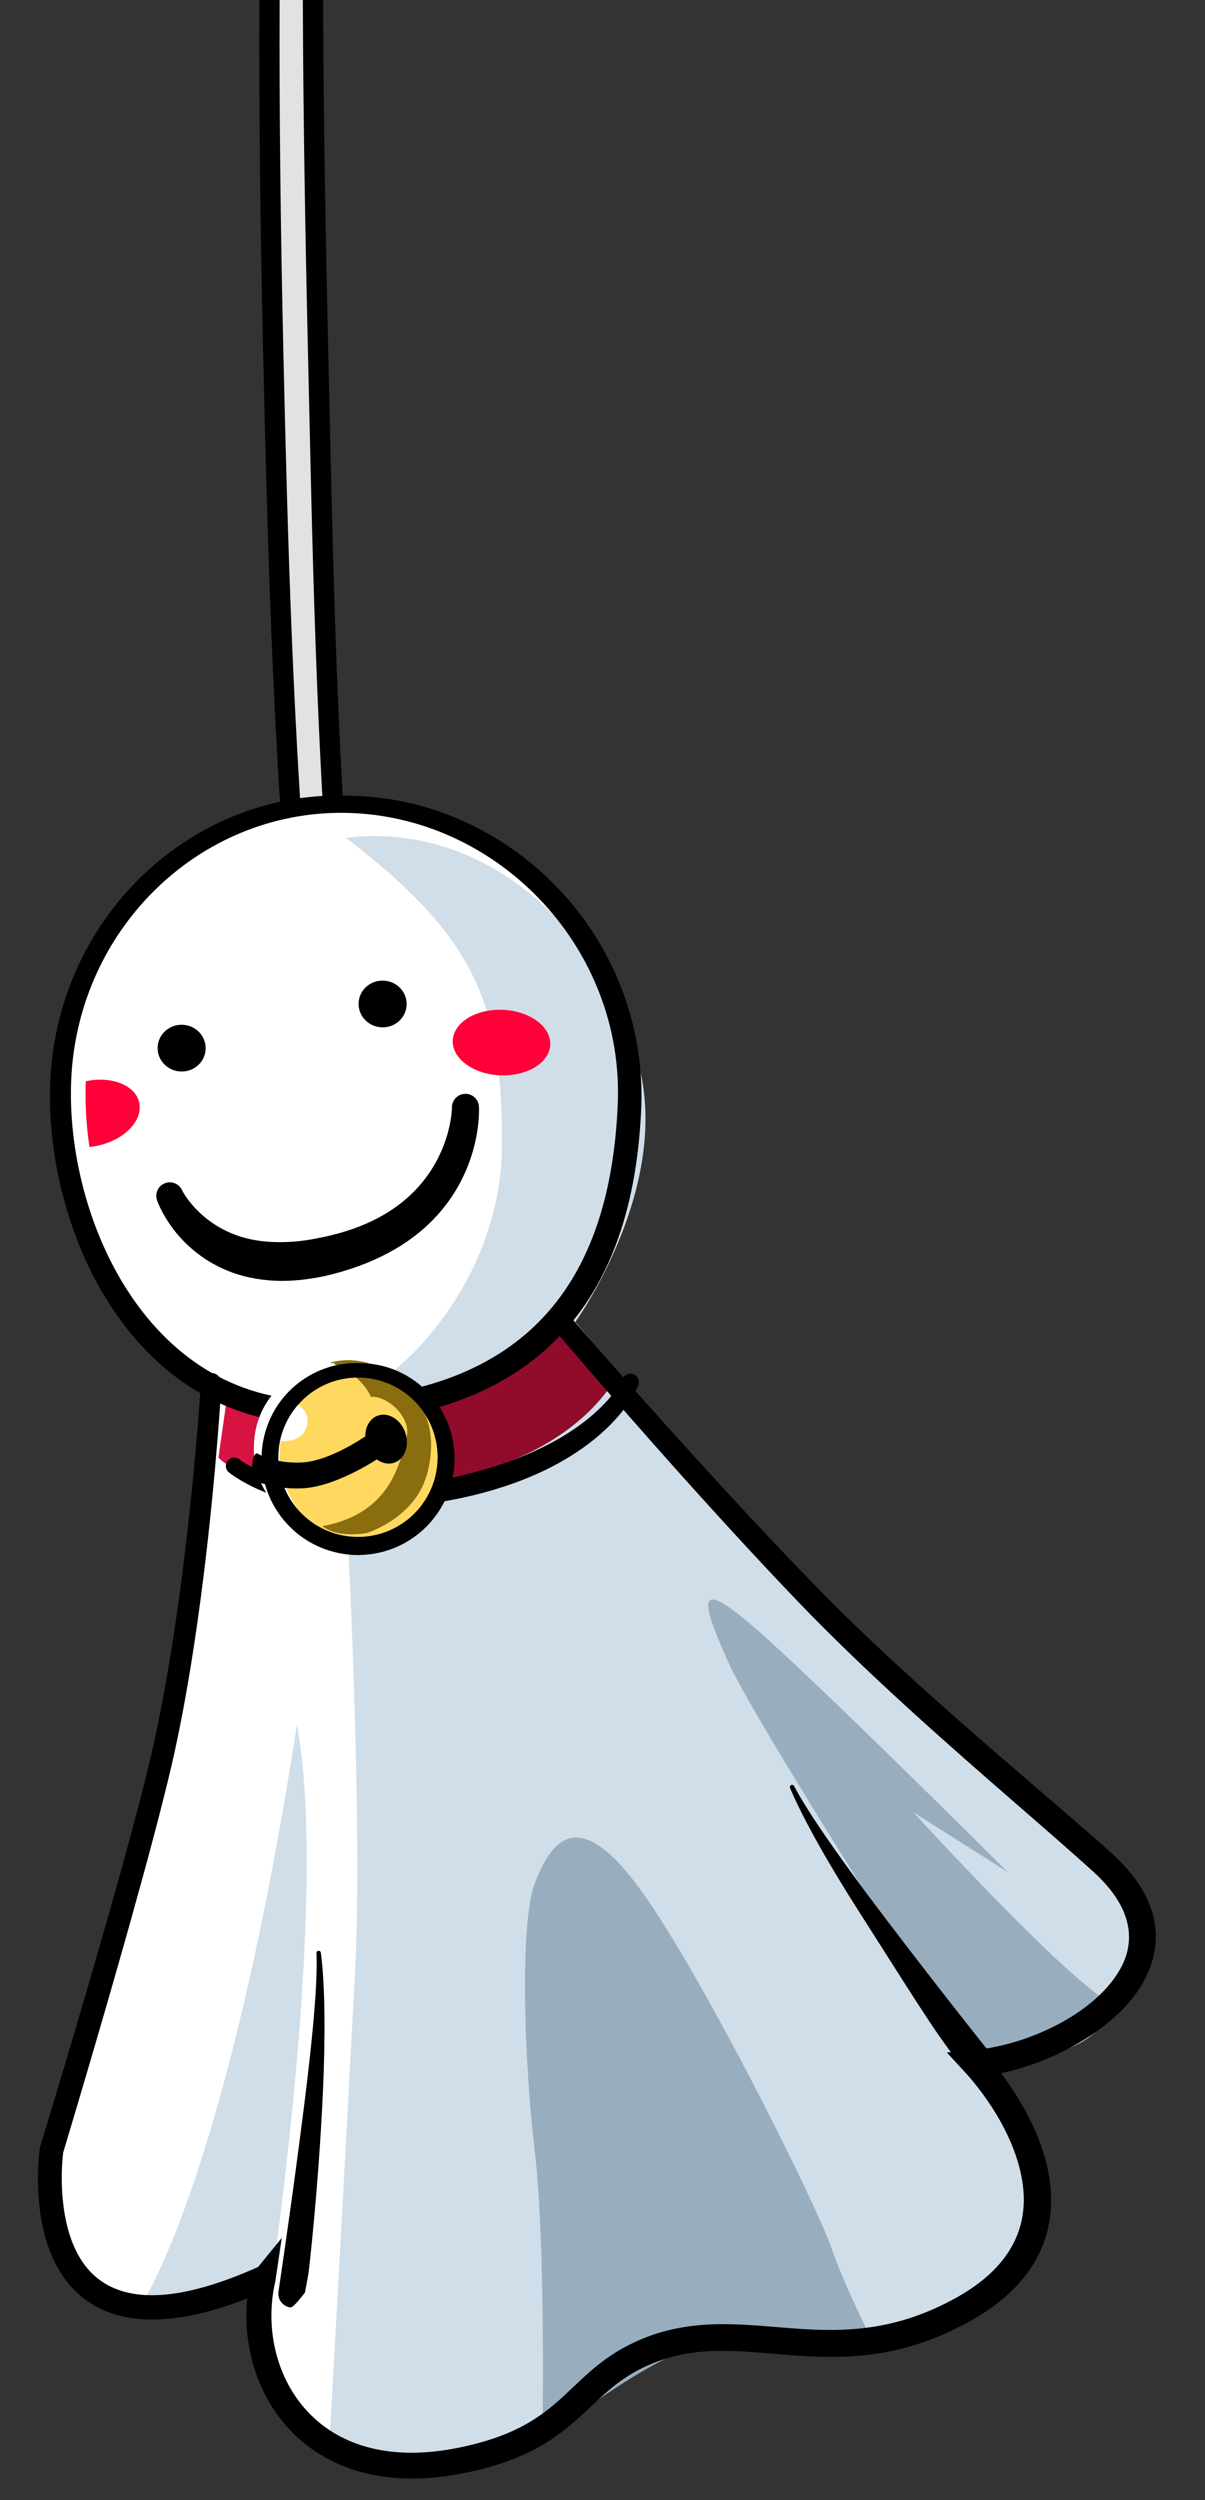 <?xml version="1.0" encoding="UTF-8" standalone="no"?>
<svg xmlns="http://www.w3.org/2000/svg" xmlns:xlink="http://www.w3.org/1999/xlink" xmlns:serif="http://www.serif.com/" width="100%" height="100%" viewBox="0 0 270 560" version="1.1" xml:space="preserve" style="fill-rule:evenodd;clip-rule:evenodd;stroke-linejoin:round;stroke-miterlimit:2;">
    <rect x="0" y="0" width="270" height="560" fill="#333333" stroke="none"/>
    <g transform="matrix(2.202,1.519,-1.519,2.202,-623.424,-3015.84)">
        <g id="teru-teru" serif:id="teru teru">
            <g transform="matrix(1,0,0,1,-4.879,18.952)">
                <g transform="matrix(0.317,-0.199,0.199,0.317,-388.528,608.372)">
                    <path d="M2590.79,2066.92L2590.79,2066.91C2590.86,2063.08 2594.01,2060.03 2597.84,2060.09C2601.67,2060.15 2604.73,2063.32 2604.67,2067.14C2604.33,2092.17 2606.72,2139.81 2610.59,2198.04C2613.25,2237.94 2615.89,2282.84 2621.7,2328.7C2622.19,2332.5 2619.5,2335.98 2615.7,2336.47C2611.9,2336.97 2608.41,2334.28 2607.92,2330.49C2601.84,2284.34 2598.72,2239.17 2596.05,2199.01C2592.14,2140.27 2590.31,2092.18 2590.79,2066.92Z"></path>
                </g>
                <g transform="matrix(0.317,-0.199,0.199,0.317,-388.528,608.372)">
                    <path d="M2595.32,2066.99C2595.35,2065.67 2596.44,2064.61 2597.77,2064.63C2599.1,2064.65 2600.16,2065.75 2600.13,2067.07C2599.79,2092.18 2602.18,2139.95 2606.06,2198.34C2608.73,2238.32 2611.38,2283.31 2617.19,2329.28C2617.36,2330.6 2616.43,2331.8 2615.12,2331.97C2613.8,2332.14 2612.59,2331.21 2612.42,2329.89C2606.35,2283.85 2603.24,2238.78 2600.57,2198.7C2596.68,2140.13 2594.85,2092.18 2595.32,2066.99Z" style="fill:rgb(226,226,226);"></path>
                </g>
            </g>
            <g transform="matrix(1,0,0,1,-4.879,18.952)">
                <g>
                    <g>
                        <g>
                            <g transform="matrix(0.348,-0.136,0.136,0.348,-318.215,373.607)">
                                <path d="M2602.65,2424.09C2602.65,2424.09 2612.37,2469.55 2612.37,2506.8C2612.37,2535.04 2608.43,2596.5 2608.43,2596.5C2608.43,2596.5 2613.04,2650.31 2661.21,2613.62C2661.21,2635.28 2681.01,2657.89 2713.21,2643.42C2738.11,2632.24 2733.93,2619.76 2749.69,2609.13C2768.96,2596.13 2791.48,2606.37 2815.53,2584.44C2841.99,2560.32 2814.85,2536.46 2805.58,2530.16C2826.13,2523.31 2852.01,2495.87 2822.9,2479.74C2804.72,2469.66 2772.14,2453.81 2744.64,2436.37C2713.04,2416.32 2677.48,2389.97 2677.48,2389.97L2602.65,2424.09Z" style="fill:white;"></path>
                            </g>
                            <g transform="matrix(0.273,-0.171,0.183,0.292,-232.899,608.054)">
                                <path d="M2637.87,2253.94C2676.57,2253.94 2711.93,2290.35 2711.93,2327.73C2711.93,2365.11 2692.03,2399.24 2634.68,2401.93C2588.63,2404.09 2564.48,2361.35 2564.48,2323.96C2564.48,2286.58 2599.18,2253.94 2637.87,2253.94Z" style="fill:white;"></path>
                            </g>
                        </g>
                        <g>
                            <g transform="matrix(0.308,-0.212,0.212,0.308,767.105,732.257)">
                                <path d="M137.794,514.207C137.794,514.207 145.707,526.002 176.464,518.537C207.221,511.071 213.94,499.426 213.94,499.426L224.242,512.565C224.242,512.565 212.871,534.512 174.523,536.006C140.033,537.349 135.554,530.033 135.554,530.033L137.794,514.207Z" style="fill:rgb(215,19,65);"></path>
                            </g>
                            <g transform="matrix(0.308,-0.212,0.212,0.308,767.105,732.257)">
                                <path d="M118.249,720.075C118.249,720.075 137.286,693.071 153.185,589.877C160.464,628.521 147.559,714.83 147.559,714.83C147.559,714.83 126.888,723.468 118.249,720.075Z" style="fill:rgb(208,222,233);"></path>
                            </g>
                            <g transform="matrix(0.308,-0.212,0.212,0.308,767.105,732.257)">
                                <path d="M163.969,536.449C163.969,536.449 168.089,609.054 166.287,644.585C164.484,680.115 160.622,750.917 160.622,750.917C160.622,750.917 170.406,758.127 186.626,756.839C202.847,755.552 211.6,746.283 218.295,742.164C224.989,738.044 231.168,729.033 239.664,728.518C248.16,728.003 266.44,729.805 282.918,728.518C299.396,727.231 306.347,722.081 312.269,716.932C318.191,711.783 322.31,704.831 321.28,693.76C320.251,682.689 309.18,665.954 309.18,665.954C309.18,665.954 322.825,664.409 329.004,660.805C335.184,657.2 343.165,647.159 344.71,642.01C346.255,636.861 342.65,625.79 338.788,622.443C334.926,619.096 276.189,568.4 259.231,549.838C240.179,528.983 215.462,499.632 215.462,499.632C215.462,499.632 235.802,471.311 230.138,444.277C224.474,417.243 198.727,387.12 163.969,391.239C193.063,413.639 198.985,428.057 198.985,459.982C198.985,488.333 178.645,511.99 162.682,517.912C159.335,526.151 163.969,536.449 163.969,536.449Z" style="fill:rgb(208,222,233);"></path>
                            </g>
                            <g transform="matrix(0.308,-0.212,0.212,0.308,767.105,732.257)">
                                <path d="M208.34,750.19C208.34,750.19 209.099,706.635 206.566,685.358C204.033,664.081 203.189,633.733 206.566,625.181C209.943,616.629 215.516,607.558 229.025,625.181C242.535,642.803 269.384,696.503 272.931,706.635C276.477,716.767 282.853,728.884 282.853,728.884C282.853,728.884 257.258,724.823 244.048,728.433C230.838,732.043 208.34,750.19 208.34,750.19Z" style="fill:rgb(152,174,190);"></path>
                            </g>
                            <g transform="matrix(0.308,-0.212,0.212,0.308,767.105,732.257)">
                                <path d="M293.195,647.194C293.195,647.194 255.388,588.238 249.796,575.763C243.21,561.072 242.197,555.873 258.239,570.293C274.282,584.713 312.446,622.708 312.446,622.708L291.337,609.368C291.337,609.368 326.462,647.869 336.425,652.598C336.594,655.975 331.875,658.79 326.462,661.072C321.934,662.98 308.562,665.769 308.562,665.769L293.195,647.194Z" style="fill:rgb(152,174,190);"></path>
                            </g>
                            <g transform="matrix(0.308,-0.212,0.212,0.308,767.105,732.257)">
                                <path d="M174.523,536.006C171.537,530.78 173.179,523.464 176.464,518.537C207.221,511.071 213.94,499.426 213.94,499.426L224.242,512.565C224.242,512.565 212.871,534.512 174.523,536.006Z" style="fill:rgb(145,12,43);"></path>
                            </g>
                            <g transform="matrix(0.317,-0.199,0.199,0.317,-388.528,608.372)">
                                <path d="M2599.19,2448.5C2598.35,2447.89 2598.17,2446.72 2598.78,2445.89C2599.4,2445.05 2600.57,2444.88 2601.4,2445.49C2601.4,2445.49 2606.72,2449.22 2616.66,2450.66C2621.22,2451.33 2626.74,2451.5 2633.16,2450.62C2641.8,2449.47 2649.07,2447.71 2655.2,2445.71C2660.62,2443.95 2665.13,2441.96 2668.9,2439.92C2682.95,2432.33 2686.29,2423.8 2686.29,2423.8C2686.62,2422.82 2687.69,2422.3 2688.67,2422.63C2689.64,2422.96 2690.17,2424.02 2689.84,2425C2689.84,2425 2686.83,2435.2 2671.24,2444.13C2667.29,2446.4 2662.49,2448.55 2656.72,2450.41C2650.34,2452.46 2642.73,2454.1 2633.73,2455.15C2626.82,2455.94 2620.89,2455.62 2616.01,2454.79C2604.98,2452.92 2599.19,2448.5 2599.19,2448.5Z"></path>
                            </g>
                        </g>
                    </g>
                    <g>
                        <g transform="matrix(0.348,-0.136,0.136,0.348,-318.215,373.607)">
                            <path d="M2601.6,2421.45C2601.38,2420.2 2602.22,2419 2603.47,2418.78C2604.73,2418.56 2605.93,2419.4 2606.15,2420.66C2606.15,2420.66 2609.56,2439.92 2612.12,2463.52C2613.62,2477.46 2614.83,2492.91 2614.86,2506.8C2614.88,2516.26 2614.46,2529.45 2613.9,2542.82C2612.84,2568.01 2611.26,2593.83 2611.1,2596.46C2611.24,2597.76 2612.22,2605.78 2616.07,2612.9C2618.57,2617.51 2622.31,2621.79 2628.05,2623.2C2635.29,2624.98 2645.32,2622.25 2659.52,2611.4L2663.18,2603.86L2664.01,2613.62C2664.02,2624.63 2669.56,2635.92 2679.55,2641.52C2687.68,2646.09 2698.71,2646.77 2712.02,2640.77C2719.69,2637.31 2724.45,2633.75 2727.87,2630.14C2731.66,2626.15 2733.87,2622.12 2736.59,2618.2C2739.35,2614.22 2742.58,2610.34 2748.02,2606.65C2755.8,2601.4 2764.06,2599.68 2772.74,2598.33C2780.32,2597.15 2788.25,2596.25 2796.41,2593.01C2801.99,2590.8 2807.69,2587.47 2813.48,2582.19C2823.51,2573.04 2825.12,2564.01 2822.8,2556.12C2819.5,2544.89 2808.88,2536.08 2803.87,2532.68L2798.78,2529.22L2804.61,2527.28C2816.11,2523.47 2829.54,2512.86 2832.45,2501.64C2834.24,2494.75 2831.49,2487.83 2821.5,2482.29C2809.88,2475.84 2792.37,2467.04 2774.16,2456.95C2763.75,2451.18 2753.11,2444.99 2743.22,2438.58C2731.84,2431.21 2719.92,2423.06 2709.33,2415.66C2690.64,2402.58 2676.11,2391.83 2676.11,2391.83C2675.09,2391.07 2674.86,2389.63 2675.62,2388.6C2676.37,2387.57 2677.82,2387.35 2678.84,2388.11C2678.84,2388.11 2693.42,2398.7 2712.16,2411.58C2722.76,2418.87 2734.69,2426.9 2746.07,2434.15C2755.9,2440.43 2766.47,2446.48 2776.81,2452.12C2795.09,2462.1 2812.66,2470.81 2824.31,2477.19C2837.57,2484.46 2840.54,2493.99 2838.21,2503.12C2835.34,2514.41 2823.44,2525.4 2811.67,2530.96C2817.73,2535.98 2825.73,2544.38 2828.67,2554.39C2831.53,2564.12 2829.96,2575.42 2817.59,2586.69C2811.16,2592.54 2804.83,2596.21 2798.64,2598.65C2790.02,2602.05 2781.67,2603.05 2773.66,2604.27C2765.84,2605.47 2758.36,2606.89 2751.36,2611.6C2745.52,2615.53 2742.62,2619.76 2739.78,2624.05C2737.55,2627.41 2735.36,2630.81 2732.13,2634.19C2728.28,2638.22 2722.99,2642.23 2714.41,2646.07C2698.95,2652.99 2686.16,2651.81 2676.75,2646.49C2666.57,2640.74 2660.26,2630.03 2658.76,2618.85C2644.67,2628.55 2634.27,2630.38 2626.73,2628.5C2619.41,2626.68 2614.5,2621.37 2611.33,2615.46C2606.62,2606.69 2605.78,2596.73 2605.78,2596.73L2605.77,2596.53L2605.78,2596.33C2605.78,2596.33 2607.57,2569.11 2608.79,2542.59C2609.4,2529.31 2609.86,2516.21 2609.88,2506.8C2609.91,2493.07 2608.78,2477.81 2607.35,2464.03C2604.91,2440.59 2601.6,2421.45 2601.6,2421.45Z"></path>
                        </g>
                        <g transform="matrix(0.317,-0.199,0.199,0.317,-388.528,608.372)">
                            <path d="M2624.74,2626.42C2624.65,2627.39 2624.11,2631.03 2624.11,2631.03C2624.11,2631.03 2621.73,2634.59 2620.99,2634.52C2619.27,2634.37 2618.01,2632.85 2618.17,2631.13C2618.17,2631.13 2619.76,2616.32 2621.26,2599.23C2621.87,2592.22 2622.51,2584.84 2622.95,2577.93C2623.54,2568.82 2623.86,2560.57 2623.39,2555.1C2623.35,2554.83 2623.54,2554.58 2623.82,2554.54C2624.09,2554.51 2624.34,2554.7 2624.37,2554.97C2625.62,2561.92 2626.2,2573.53 2626.18,2585.68C2626.14,2607.86 2624.74,2626.42 2624.74,2626.42Z"></path>
                        </g>
                        <g transform="matrix(0.139,-0.347,0.347,0.139,-274.469,1416.57)">
                            <path d="M2625.35,2632.25C2625.47,2633.97 2624.19,2635.47 2622.47,2635.6C2620.75,2635.72 2618.34,2630.03 2618.05,2626.74C2617.33,2618.48 2617.73,2608.66 2618.13,2586.03C2618.35,2573.95 2619.16,2562.33 2620.56,2554.94C2620.6,2554.67 2620.85,2554.48 2621.12,2554.52C2621.4,2554.56 2621.59,2554.81 2621.55,2555.08C2620.99,2560.87 2621.13,2569.18 2621.52,2578.24C2621.82,2585.29 2622.31,2592.77 2622.8,2599.86C2623.99,2617.26 2625.35,2632.25 2625.35,2632.25Z"></path>
                        </g>
                        <g transform="matrix(0.273,-0.171,0.183,0.292,-232.899,608.054)">
                            <path d="M2636.87,2252.04C2657.7,2251.71 2677.22,2259.68 2691.55,2272.76C2705.82,2285.78 2714.82,2303.91 2715.14,2323.95C2715.33,2347.88 2709.45,2367.32 2696.34,2381.19C2683.83,2394.44 2664.64,2402.77 2637.39,2404.83C2612.44,2406.65 2593.32,2395.74 2580.45,2379.56C2567.69,2363.5 2561.19,2342.24 2561.33,2323.96C2561.51,2304.17 2569.86,2286.27 2583.31,2273.28C2597.02,2260.04 2615.98,2251.88 2636.87,2252.04ZM2636.87,2256.23C2598.17,2256.23 2566.75,2286.58 2566.75,2323.96C2566.75,2357.9 2590.92,2402.65 2636.87,2399.03C2688.63,2394.94 2709.11,2367.38 2709,2323.96C2708.9,2286.58 2675.56,2256.23 2636.87,2256.23Z"></path>
                        </g>
                    </g>
                    <g>
                        <g transform="matrix(0.317,-0.199,0.199,0.317,-377.781,610.146)">
                            <circle cx="2606.08" cy="2424.57" r="17.83" style="fill:rgb(255,217,95);"></circle>
                        </g>
                        <g transform="matrix(0.308,-0.212,0.212,0.308,767.105,732.257)">
                            <path d="M160.571,508.793C160.571,508.793 167.128,510.856 169.706,516.454C173.478,516.105 178.914,521.242 177.662,525.515C176.409,529.788 174.936,542.532 158.803,545.405C162.487,548.204 168.748,546.952 168.748,546.952C168.748,546.952 178.749,543.857 181.861,535.018C183.742,529.673 183.684,523.383 181.271,519.327C172.493,504.569 160.571,508.793 160.571,508.793Z" style="fill:rgb(138,109,15);"></path>
                        </g>
                        <g transform="matrix(0.308,-0.212,0.212,0.308,767.105,732.257)">
                            <path d="M157.772,546.878C157.772,546.878 147.385,537.744 149.521,526.399C152.247,526.399 154.486,525.696 155.267,523.158C156.354,519.628 153.255,517.883 151.363,517.486C151.363,517.486 155.046,511.224 161.75,508.867C155.29,508.944 143.763,514.4 143.481,527.578C143.179,541.652 156.667,546.51 157.772,546.878Z" style="fill:white;"></path>
                        </g>
                        <g transform="matrix(0.308,-0.212,0.212,0.308,767.105,732.257)">
                            <path d="M171.039,530.45C167.405,532.735 160.243,536.722 154.198,536.95C149.897,537.112 146.538,536.304 144.319,535.5C142.319,534.776 143.051,528.335 144.39,529.203C144.39,529.203 147.947,531.398 153.98,531.171C159.295,530.97 165.597,527.19 168.446,525.29C168.413,523.153 169.466,521.268 171.247,520.639C173.606,519.806 176.354,521.489 177.379,524.394C178.405,527.3 177.323,530.335 174.964,531.167C173.655,531.63 172.227,531.317 171.039,530.45Z"></path>
                        </g>
                        <g transform="matrix(0.317,-0.199,0.199,0.317,-377.781,610.146)">
                            <path d="M2606.08,2403.51C2611.93,2403.39 2617.26,2405.7 2621.18,2409.47C2625.15,2413.28 2627.59,2418.64 2627.7,2424.57C2627.78,2430.56 2625.39,2436.02 2621.5,2439.99C2617.58,2443.98 2612.11,2446.42 2606.08,2446.45C2600.05,2446.41 2594.59,2443.96 2590.68,2439.96C2586.8,2435.99 2584.42,2430.55 2584.51,2424.57C2584.61,2418.65 2587.05,2413.3 2591,2409.49C2594.91,2405.73 2600.23,2403.4 2606.08,2403.51ZM2606.08,2406.74C2596.24,2406.74 2588.25,2414.72 2588.25,2424.57C2588.25,2434.41 2596.24,2442.39 2606.08,2442.39C2615.92,2442.39 2623.91,2434.41 2623.91,2424.57C2623.91,2414.72 2615.92,2406.74 2606.08,2406.74Z"></path>
                        </g>
                    </g>
                </g>
                <g>
                    <clipPath id="_clip1">
                        <path d="M900.884,815.292C911.452,808.66 926.12,811.813 933.001,822.718C940.994,835.384 940.453,846.945 927.066,857.01C915.183,865.945 900.378,857.012 894.155,847.097C887.301,836.176 890.316,821.924 900.884,815.292Z"></path>
                    </clipPath>
                    <g clip-path="url(#_clip1)">
                        <g transform="matrix(0.317,-0.199,0.199,0.317,-388.528,608.372)">
                            <path d="M2580.52,2388.5C2579.83,2386.97 2580.5,2385.18 2582.02,2384.49C2583.54,2383.8 2585.34,2384.48 2586.03,2386C2586.03,2386 2589.97,2393.06 2599.35,2395.64C2601.78,2396.31 2604.56,2396.64 2607.78,2396.55C2610.42,2396.47 2613.34,2396.13 2616.56,2395.32C2626.09,2393.13 2632.51,2389.3 2636.81,2384.98C2645.91,2375.84 2645.5,2364.84 2645.5,2364.84C2645.37,2363.18 2646.61,2361.72 2648.28,2361.59C2649.94,2361.45 2651.4,2362.7 2651.53,2364.36C2651.53,2364.36 2653.04,2378.17 2642.26,2390.15C2637.39,2395.56 2629.95,2400.56 2618.67,2403.68C2614.74,2404.68 2611.16,2405.18 2607.93,2405.2C2603.68,2405.22 2600,2404.54 2596.88,2403.41C2584.57,2398.96 2580.52,2388.5 2580.52,2388.5Z"></path>
                        </g>
                        <g transform="matrix(0.317,-0.199,0.383,0.61,-820.564,-84.799)">
                            <ellipse cx="2648.56" cy="2355.05" rx="10.918" ry="3.809" style="fill:rgb(255,0,56);"></ellipse>
                        </g>
                        <g transform="matrix(0.251,-0.277,0.533,0.484,-1023.9,442.901)">
                            <ellipse cx="2648.56" cy="2355.05" rx="10.918" ry="3.809" style="fill:rgb(255,0,56);"></ellipse>
                        </g>
                        <g transform="matrix(0.317,-0.199,0.417,0.664,-900.293,-209.658)">
                            <ellipse cx="2579.61" cy="2354.39" rx="5.378" ry="2.497"></ellipse>
                        </g>
                        <g transform="matrix(0.317,-0.199,0.417,0.664,-888.536,-222.261)">
                            <ellipse cx="2579.61" cy="2354.39" rx="5.378" ry="2.497"></ellipse>
                        </g>
                    </g>
                </g>
            </g>
        </g>
    </g>
</svg>

